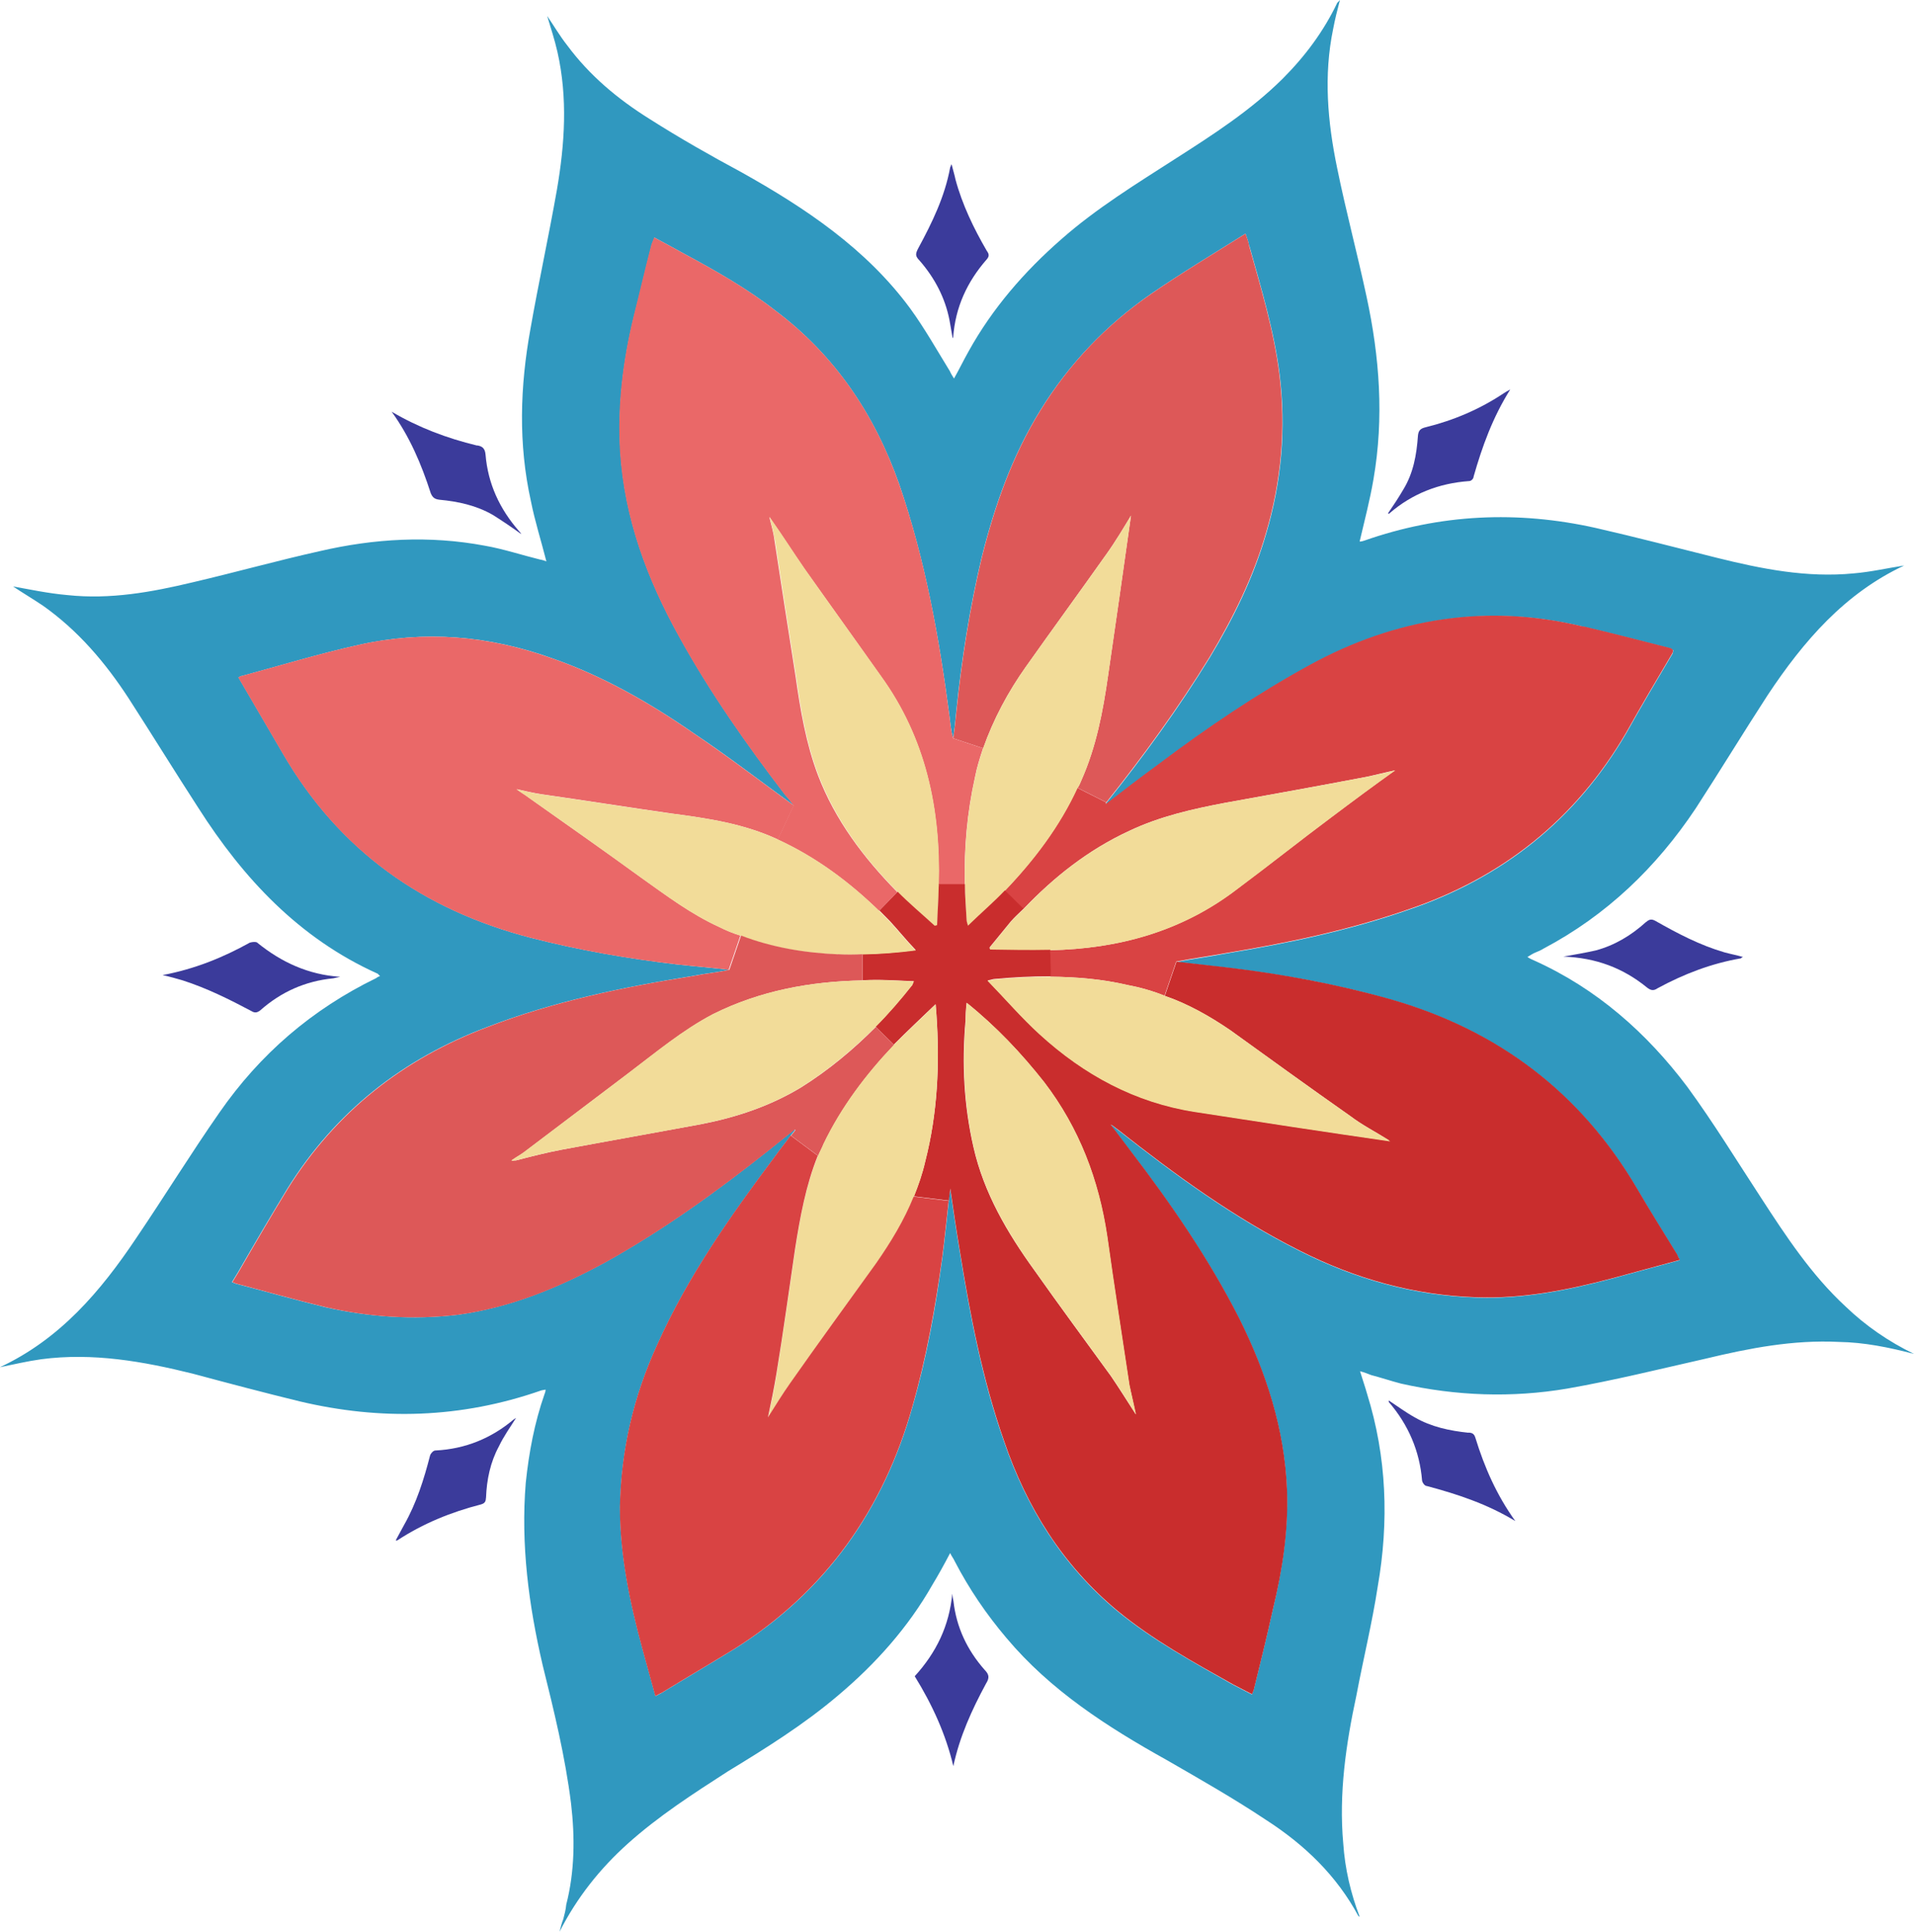 <?xml version="1.0" encoding="UTF-8"?><svg id="Layer_1" xmlns="http://www.w3.org/2000/svg" viewBox="0 0 143.73 145.04"><defs><style>.cls-1{fill:#3b3b9b;}.cls-1,.cls-2,.cls-3,.cls-4,.cls-5,.cls-6,.cls-7{stroke-width:0px;}.cls-2{fill:#c92d2d;}.cls-3{fill:#dd5858;}.cls-4{fill:#d94343;}.cls-5{fill:#3098bf;}.cls-6{fill:#f2dc99;}.cls-7{fill:#ea6868;}</style></defs><path class="cls-5" d="M100.44.19s.08-.07.18-.19c-.2.77-.37,1.44-.51,2.18-.72,3.48-.42,6.95.3,10.43.66,3.24,1.51,6.4,2.21,9.66.98,4.54,1.32,9.09.52,13.71-.27,1.59-.68,3.13-1.04,4.68.11,0,.22-.02.35-.07,5.7-2,11.49-2.27,17.39-.95,3.02.69,6.04,1.48,9.09,2.24,3.38.84,6.77,1.51,10.26,1.17,1.32-.11,2.55-.4,3.8-.59-4.45,2.08-7.55,5.66-10.25,9.73-1.83,2.82-3.57,5.68-5.4,8.5-2.96,4.44-6.7,8.03-11.43,10.53-.21.13-.4.21-.6.29s-.34.18-.61.34c.21.14.35.19.48.25,4.72,2.12,8.48,5.45,11.52,9.49,1.99,2.72,3.71,5.54,5.55,8.35,1.87,2.88,3.78,5.78,6.33,8.14,1.53,1.47,3.24,2.64,5.15,3.57-1.87-.49-3.74-.87-5.64-.9-3.44-.17-6.73.47-10.02,1.26-3.45.78-6.88,1.63-10.36,2.24-4.17.71-8.36.56-12.5-.37-.77-.2-1.47-.44-2.24-.64-.23-.09-.5-.2-.84-.29.18.6.38,1.16.53,1.7,1.48,4.74,1.65,9.59.8,14.46-.42,2.75-1.09,5.46-1.6,8.17-.79,3.67-1.33,7.38-.99,11.13.13,1.91.56,3.73,1.23,5.49l-.09-.04c-1.64-3.05-4.05-5.36-6.92-7.21-2.43-1.62-4.98-3.07-7.48-4.51-4.47-2.49-8.73-5.23-12.03-9.16-1.51-1.78-2.81-3.69-3.89-5.77-.08-.19-.23-.36-.34-.61-.46.88-.87,1.62-1.33,2.38-1.82,3.2-4.26,5.93-7.07,8.3-2.59,2.2-5.43,3.97-8.32,5.73-2.59,1.67-5.17,3.33-7.5,5.42-2.08,1.87-3.81,4.04-5.11,6.6.08-.34.17-.68.28-.95.1-.38.19-.72.22-1.08.64-2.5.66-5.05.36-7.61-.44-3.52-1.28-6.95-2.13-10.37-1.05-4.51-1.65-9.06-1.27-13.69.24-2.3.66-4.52,1.41-6.66.04-.09.07-.18.08-.34-.17.04-.28.04-.35.07-6,2.09-12.02,2.26-18.13.81-2.66-.65-5.35-1.36-8.03-2.08-3.72-.92-7.49-1.59-11.36-1.08-1.07.15-2.07.39-3.11.6,4.52-2.11,7.57-5.71,10.23-9.68,2.12-3.13,4.11-6.36,6.25-9.43,3.05-4.4,6.96-7.76,11.79-10.11.08-.07.15-.1.28-.15-.12-.1-.15-.17-.19-.18-5.89-2.65-10.08-7.15-13.46-12.45-1.77-2.73-3.47-5.49-5.23-8.22-1.74-2.67-3.79-5.09-6.44-6.96-.79-.53-1.65-1.04-2.24-1.44,1.19.21,2.61.52,4.1.65,3.21.34,6.3-.22,9.43-.97,3.17-.74,6.35-1.63,9.5-2.33,4.1-.95,8.24-1.19,12.39-.41,1.39.24,2.8.71,4.15,1.04.2.03.38.1.48.14-.39-1.54-.86-3-1.16-4.51-.96-4.32-.82-8.62-.04-12.93.61-3.47,1.37-6.94,1.99-10.46.59-3.43.82-6.9.04-10.35-.21-.93-.5-1.79-.77-2.7.5.73.94,1.49,1.5,2.2,1.68,2.27,3.79,4.03,6.17,5.52,2.28,1.45,4.57,2.75,6.93,4.02,4.81,2.69,9.37,5.75,12.66,10.22,1.09,1.5,2.02,3.15,2.98,4.71.08.19.18.34.31.55.39-.69.71-1.36,1.1-2.05,1.78-3.21,4.17-5.97,6.95-8.4,2.64-2.33,5.68-4.19,8.62-6.08,2.8-1.79,5.59-3.59,7.99-5.96,1.7-1.7,3.1-3.58,4.12-5.72ZM93.8,18.45c-.04-.28-.15-.54-.27-.91-2.42,1.52-4.8,2.95-7.09,4.52-3.39,2.35-6.17,5.27-8.32,8.75-2.13,3.44-3.43,7.17-4.4,11.03-.91,3.83-1.51,7.68-1.91,11.56-.06.67-.13,1.38-.24,2.03-.15-.54-.2-1.09-.26-1.59-.78-5.95-1.83-11.79-3.78-17.47-1.86-5.27-4.84-9.71-9.33-13.07-2.1-1.64-4.44-2.96-6.79-4.23-.74-.41-1.48-.81-2.26-1.23l-.2.5c-.47,1.83-.88,3.63-1.34,5.41-.82,3.34-1.23,6.73-1.02,10.16.31,5.01,2.03,9.59,4.43,13.9,2.3,4.17,5.07,8.11,7.96,11.88.26.27.46.56.64.79-2.46-1.79-4.94-3.7-7.53-5.43-3.32-2.3-6.82-4.3-10.64-5.63-4.73-1.7-9.56-2.11-14.47-1.01-2.98.66-5.89,1.55-8.81,2.34-.11,0-.13.05-.26.11,1.13,1.94,2.23,3.82,3.33,5.7,4.23,7.29,10.51,11.74,18.63,13.85,3.61.93,7.29,1.56,10.99,2,1.27.14,2.56.24,3.88.4-.93.21-1.81.28-2.68.46-5.28.84-10.5,1.92-15.48,3.84-6.33,2.38-11.39,6.35-14.99,12.12-1.25,2.05-2.48,4.15-3.7,6.26l-.47.77.27.11c2.26.59,4.5,1.23,6.77,1.78,3.26.73,6.57.96,9.92.56,3.94-.54,7.57-2.04,11.05-3.93,4.38-2.43,8.44-5.36,12.34-8.46.62-.49,1.27-1.03,1.89-1.52l.03.06c-.1.12-.22.28-.32.4-.38.54-.78,1.01-1.16,1.55-3.35,4.49-6.57,9.03-8.86,14.17-1.77,3.85-2.71,7.89-2.79,12.16,0,3.67.75,7.21,1.69,10.67.32,1.19.65,2.34.97,3.53.19-.08.34-.18.47-.24,1.83-1.12,3.65-2.19,5.48-3.31,6.84-4.3,11.19-10.46,13.36-18.2,1.06-3.67,1.73-7.43,2.24-11.21.18-1.36.31-2.74.48-4.22.02-.31.08-.6.1-.91.24,1.64.45,3.1.7,4.59.79,4.89,1.7,9.72,3.34,14.37,1.7,4.99,4.41,9.33,8.51,12.74,2.67,2.2,5.68,3.83,8.66,5.52l1.45.75.13-.32c.5-2.03,1-4.06,1.44-6.06.71-2.95,1.16-5.91,1.06-8.93-.17-4.58-1.57-8.87-3.6-12.93-2.28-4.48-5.13-8.61-8.19-12.61-.49-.62-.97-1.29-1.46-1.92.23.09.37.26.58.4,4.27,3.37,8.71,6.6,13.61,9.06,4.19,2.12,8.58,3.36,13.3,3.51,3.46.12,6.81-.54,10.08-1.4,1.73-.47,3.46-.94,5.19-1.41-.1-.15-.15-.28-.21-.4-.99-1.62-2.03-3.26-3-4.93-4.25-7.24-10.48-11.94-18.53-14.24-4-1.14-8.11-1.89-12.21-2.38-1.27-.14-2.59-.3-3.86-.44,1.26-.23,2.44-.39,3.71-.63,4.67-.77,9.26-1.73,13.71-3.28,7.08-2.4,12.57-6.77,16.36-13.26,1.14-2.04,2.31-4.01,3.48-5.98.04-.09.03-.2.05-.25-.09-.04-.12-.1-.16-.12-2.17-.56-4.38-1.13-6.56-1.64-7.21-1.75-14.09-.64-20.57,2.9-3.96,2.17-7.69,4.7-11.28,7.4-1.36.99-2.67,2-3.98,3.01-.03-.06,0-.11,0-.11,2.79-3.49,5.42-7.11,7.75-10.9,1.78-2.95,3.28-6.01,4.23-9.29,1.17-3.94,1.51-7.95,1.01-11.97-.42-3.3-1.38-6.45-2.27-9.63Z"/><path class="cls-3" d="M93.53,17.54c.12.37.23.62.27.91.89,3.18,1.85,6.33,2.27,9.63.5,4.03.16,8.03-1.01,11.97-.95,3.28-2.46,6.34-4.23,9.29-2.33,3.79-4.96,7.4-7.75,10.9l-2.16-1.09c.12-.16.21-.39.29-.58,1.12-2.52,1.62-5.19,2-7.85.6-4.12,1.18-8.18,1.72-12.01-.49.81-1.15,1.93-1.89,2.96-1.99,2.81-4,5.56-5.99,8.37-1.35,1.9-2.45,3.95-3.22,6.14l-2.25-.75c.1-.65.18-1.36.24-2.03.4-3.88,1-7.73,1.91-11.56.97-3.86,2.27-7.59,4.4-11.03,2.15-3.49,4.93-6.41,8.32-8.75,2.28-1.57,4.67-3,7.09-4.52Z"/><path class="cls-1" d="M71.46,12.34c.1.41.22.78.29,1.13.51,1.9,1.38,3.69,2.35,5.36.17.23.21.4,0,.64-1.48,1.69-2.36,3.61-2.52,5.84l-.04.09-.24-1.37c-.33-1.68-1.11-3.16-2.24-4.46-.34-.35-.33-.5-.1-.94,1.04-1.92,1.99-3.87,2.39-6.05l.09-.23Z"/><path class="cls-1" d="M112.99,29.49c.08-.07.21-.13.42-.25-1.33,2.12-2.11,4.3-2.75,6.54,0,.16-.19.35-.35.34-2.24.16-4.26.94-5.97,2.42-.02.05-.06.03-.11,0,.4-.58.79-1.17,1.14-1.77.76-1.23,1.01-2.62,1.11-4.07.04-.36.16-.52.57-.62,2.12-.52,4.11-1.37,5.94-2.6Z"/><path class="cls-7" d="M49.15,17.84c.79.42,1.53.83,2.26,1.23,2.36,1.27,4.69,2.59,6.79,4.23,4.49,3.35,7.48,7.8,9.33,13.07,1.96,5.68,3,11.52,3.78,17.47.06.5.11,1.05.26,1.59l2.25.75c-.23.7-.46,1.41-.6,2.15-.6,2.68-.83,5.35-.77,8.09h-1.97c.17-5.67-.97-11.02-4.35-15.68-1.89-2.68-3.83-5.37-5.73-8.05-.87-1.26-1.68-2.54-2.63-3.88.16.65.32,1.19.38,1.69.52,3.45,1.06,6.86,1.59,10.26.36,2.54.78,5.04,1.68,7.43,1.29,3.39,3.44,6.22,5.96,8.79l-1.37,1.41c-2.25-2.19-4.74-4.04-7.61-5.36l1.19-2.55c-.17-.23-.37-.52-.64-.79-2.89-3.77-5.65-7.7-7.96-11.88-2.4-4.32-4.11-8.89-4.43-13.9-.21-3.43.21-6.82,1.02-10.16.45-1.78.86-3.58,1.34-5.41l.2-.5Z"/><path class="cls-4" d="M118.92,47.03c2.18.51,4.4,1.09,6.56,1.64.05.02.07.08.16.12-.02.05,0,.16-.05.25-1.17,1.97-2.34,3.94-3.48,5.98-3.79,6.49-9.28,10.86-16.36,13.26-4.45,1.55-9.04,2.51-13.71,3.28-1.26.23-2.44.39-3.71.63l-.88,2.57c-.87-.35-1.82-.63-2.81-.81-1.89-.45-3.85-.6-5.75-.62l-.05-1.99c5.14-.1,9.92-1.41,14.09-4.62,2.36-1.76,4.71-3.63,7.06-5.38,1.61-1.21,3.19-2.38,4.76-3.5-.7.14-1.41.33-2.11.48-3.57.68-7.12,1.32-10.67,1.96-2.42.46-4.87,1.01-7.17,2.1-3.07,1.42-5.65,3.46-7.95,5.87l-1.41-1.37c2.2-2.3,4.12-4.82,5.46-7.73l2.16,1.09s-.02.05,0,.11c1.31-1.01,2.62-2.02,3.98-3.01,3.59-2.7,7.32-5.23,11.28-7.4,6.48-3.55,13.36-4.65,20.57-2.9Z"/><path class="cls-6" d="M83.04,41.68c.74-1.03,1.4-2.15,1.89-2.96-.53,3.82-1.12,7.89-1.72,12.01-.38,2.66-.88,5.33-2,7.85-.07.18-.17.41-.29.58-1.34,2.91-3.26,5.43-5.46,7.73-.84.88-1.81,1.71-2.77,2.65-.04-.17-.09-.3-.1-.41-.05-.92-.12-1.8-.13-2.71-.06-2.74.17-5.41.77-8.09.14-.74.37-1.44.6-2.15.78-2.18,1.87-4.24,3.22-6.14,1.99-2.81,4-5.56,5.99-8.37Z"/><path class="cls-6" d="M102.67,58.32c.7-.14,1.41-.33,2.11-.48-1.57,1.12-3.16,2.29-4.76,3.5-2.36,1.76-4.71,3.63-7.06,5.38-4.16,3.21-8.95,4.52-14.09,4.62-1.5.03-2.98.02-4.51-.02-.03-.06-.05-.13-.04-.17.52-.64,1.05-1.28,1.57-1.92.3-.36.63-.65.98-.98,2.3-2.42,4.88-4.46,7.95-5.87,2.3-1.09,4.75-1.64,7.17-2.1,3.55-.64,7.1-1.27,10.67-1.96Z"/><path class="cls-6" d="M58.17,40.5c-.06-.5-.22-1.04-.38-1.69.95,1.34,1.76,2.62,2.63,3.88,1.89,2.68,3.83,5.37,5.73,8.05,3.38,4.66,4.51,10.01,4.35,15.68-.02.05,0,.11,0,.16-.01.95-.09,1.93-.12,2.93-.05-.02-.11,0-.17.04-.93-.85-1.92-1.68-2.79-2.56-2.53-2.56-4.67-5.4-5.96-8.79-.9-2.38-1.32-4.89-1.68-7.43-.54-3.41-1.07-6.81-1.59-10.26Z"/><path class="cls-1" d="M123.61,69.23c.25-.22.42-.25.72-.08,1.64.93,3.31,1.81,5.16,2.35.43.12.92.21,1.4.35-.06.03-.13.05-.15.1-2.22.38-4.3,1.18-6.27,2.25-.29.2-.49.17-.78-.05-1.8-1.47-3.83-2.24-6.29-2.33.92-.16,1.66-.29,2.42-.46,1.43-.38,2.69-1.14,3.79-2.14Z"/><path class="cls-1" d="M35.83,33.44c.4.06.59.24.63.68.18,2.2,1.06,4.09,2.51,5.75.07.08.15.17.17.23-.66-.48-1.41-.99-2.13-1.44-1.25-.72-2.62-1.01-4-1.14-.36-.04-.52-.16-.66-.48-.71-2.2-1.58-4.25-2.94-6.13,2.02,1.19,4.14,1.99,6.41,2.54Z"/><path class="cls-7" d="M41.44,49.42c3.82,1.33,7.32,3.33,10.64,5.63,2.59,1.74,5.07,3.64,7.53,5.43l-1.19,2.55c-2.55-1.19-5.26-1.59-7.98-1.95-3.26-.47-6.51-.98-9.78-1.45-.65-.1-1.28-.25-1.87-.38.28.22.63.41.91.63,2.81,1.99,5.67,3.99,8.46,6.02,1.9,1.35,3.73,2.73,5.84,3.69.53.27,1.03.47,1.6.65l-.88,2.57c-1.32-.16-2.61-.26-3.88-.4-3.7-.43-7.38-1.07-10.99-2-8.13-2.11-14.41-6.56-18.63-13.85-1.1-1.88-2.2-3.76-3.33-5.7.13-.05.15-.1.26-.11,2.92-.79,5.83-1.68,8.81-2.34,4.91-1.1,9.74-.69,14.47,1.01Z"/><path class="cls-2" d="M104.41,85.7s-.09-.04-.16-.12c-.93-.59-1.94-1.1-2.84-1.78-3.02-2.12-6.02-4.29-9.03-6.46-1.54-1.05-3.19-1.98-4.91-2.57l.88-2.57c1.27.14,2.59.3,3.86.44,4.11.49,8.21,1.25,12.21,2.38,8.05,2.3,14.28,6.99,18.53,14.24.97,1.67,2.01,3.31,3,4.93.05.13.11.26.21.4-1.73.47-3.46.94-5.19,1.41-3.27.86-6.62,1.52-10.08,1.4-4.72-.15-9.11-1.39-13.3-3.51-4.9-2.46-9.34-5.69-13.61-9.06-.21-.14-.36-.3-.58-.4.49.62.97,1.29,1.46,1.92,3.06,4,5.91,8.13,8.19,12.61,2.03,4.06,3.43,8.35,3.6,12.93.11,3.02-.34,5.97-1.06,8.93-.44,2-.94,4.03-1.44,6.06l-.13.32-1.45-.75c-2.99-1.68-5.99-3.32-8.66-5.52-4.1-3.41-6.81-7.75-8.51-12.74-1.63-4.64-2.55-9.48-3.34-14.37-.25-1.48-.46-2.95-.7-4.59-.02.31-.08.6-.1.91l-2.63-.32c.35-.87.64-1.71.85-2.63.93-3.61,1.1-7.32.84-11.03l-.06-.77c-1.13,1.08-2.16,2.05-3.14,3.04l-1.37-1.35c.98-.98,1.89-2.05,2.76-3.14l.11-.27c-1.31-.05-2.6-.15-3.85-.07v-1.97c1.28-.01,2.6-.12,4-.3-.75-.78-1.31-1.49-1.94-2.17l-.79-.8,1.37-1.41c.87.88,1.86,1.71,2.79,2.56.06-.03.13-.05.17-.04.03-1,.11-1.98.12-2.93.02-.05,0-.11,0-.16h1.97c0,.9.08,1.78.13,2.71,0,.11.06.24.1.41.96-.94,1.94-1.77,2.77-2.65l1.41,1.37c-.35.34-.68.63-.98.98-.52.64-1.05,1.28-1.57,1.92-.02.05,0,.11.04.17,1.53.03,3.01.05,4.51.02l.05,1.99c-1.44,0-2.85.07-4.23.2-.11,0-.24.06-.52.11,1.35,1.4,2.54,2.78,3.9,4.02,3.34,3.05,7.17,5.13,11.67,5.83,4.9.76,9.76,1.5,14.68,2.21ZM72.59,75.29c-.07.56-.08.98-.09,1.4-.28,3.18-.11,6.33.6,9.43.78,3.45,2.55,6.45,4.56,9.23,1.89,2.68,3.85,5.33,5.76,7.96.6.88,1.18,1.81,1.87,2.88-.18-.87-.34-1.52-.49-2.22-.56-3.73-1.15-7.42-1.66-11.14-.63-4.24-2.09-8.12-4.73-11.58-1.72-2.18-3.58-4.16-5.83-5.97Z"/><path class="cls-6" d="M87.47,74.77c1.73.59,3.37,1.52,4.91,2.57,3,2.17,6.01,4.34,9.03,6.46.89.68,1.91,1.2,2.84,1.78.07.08.12.1.16.12-4.92-.71-9.78-1.45-14.68-2.21-4.5-.7-8.33-2.78-11.67-5.83-1.36-1.24-2.55-2.63-3.9-4.02.28-.04.41-.1.52-.11,1.38-.13,2.79-.2,4.23-.2,1.9.02,3.86.18,5.75.62.99.19,1.94.46,2.81.81Z"/><path class="cls-6" d="M50.44,61.08c2.73.36,5.43.76,7.98,1.95,2.87,1.32,5.36,3.18,7.61,5.36l.79.8c.63.68,1.19,1.39,1.94,2.17-1.4.18-2.72.28-4,.3-.59.03-1.24.03-1.86,0-2.51-.11-4.95-.51-7.3-1.41-.57-.18-1.07-.38-1.6-.65-2.11-.96-3.94-2.34-5.84-3.69-2.79-2.03-5.65-4.04-8.46-6.02-.28-.22-.63-.41-.91-.63.59.13,1.22.28,1.87.38,3.26.47,6.51.98,9.78,1.45Z"/><path class="cls-3" d="M62.91,71.64c.62.04,1.26.03,1.86,0v1.97c-3.9.07-7.69.77-11.22,2.53-2.29,1.2-4.3,2.89-6.36,4.44-2.61,1.98-5.27,3.98-7.88,5.96-.29.2-.57.35-.86.56,0,0-.02.05.03.06.06-.03.17-.04.28-.04,1.13-.29,2.25-.58,3.41-.8,3.51-.66,6.99-1.27,10.5-1.92,2.66-.52,5.17-1.36,7.49-2.76,2.06-1.29,3.91-2.83,5.61-4.54l1.37,1.35c-2.12,2.23-3.96,4.67-5.29,7.43-.13.32-.3.62-.41.9l-2.04-1.52c.1-.12.22-.28.32-.4l-.03-.06c-.62.49-1.27,1.03-1.89,1.52-3.91,3.1-7.96,6.03-12.34,8.46-3.47,1.89-7.11,3.4-11.05,3.93-3.35.4-6.66.18-9.92-.56-2.28-.55-4.52-1.19-6.77-1.78l-.27-.11.47-.77c1.22-2.11,2.45-4.22,3.7-6.26,3.61-5.77,8.66-9.73,14.99-12.12,4.97-1.92,10.19-3,15.48-3.84.87-.18,1.75-.25,2.68-.46l.88-2.57c2.35.9,4.79,1.3,7.3,1.41Z"/><path class="cls-6" d="M68.62,73.69l-.11.27c-.86,1.09-1.77,2.15-2.76,3.14-1.7,1.7-3.54,3.24-5.61,4.54-2.32,1.4-4.84,2.24-7.49,2.76-3.51.66-6.99,1.27-10.5,1.92-1.15.22-2.28.51-3.41.8-.11,0-.22.02-.28.04-.05-.02-.03-.06-.03-.06.29-.2.57-.35.86-.56,2.61-1.98,5.27-3.98,7.88-5.96,2.06-1.56,4.07-3.24,6.36-4.44,3.53-1.76,7.32-2.46,11.23-2.53,1.25-.08,2.54.02,3.85.07Z"/><path class="cls-6" d="M72.51,76.69c.01-.42.02-.84.09-1.4,2.24,1.81,4.1,3.78,5.83,5.97,2.64,3.46,4.1,7.34,4.73,11.58.52,3.72,1.1,7.41,1.66,11.14.14.7.31,1.35.49,2.22-.68-1.07-1.26-2-1.87-2.88-1.91-2.63-3.87-5.28-5.76-7.96-2.01-2.78-3.78-5.78-4.56-9.23-.71-3.1-.87-6.25-.6-9.43Z"/><path class="cls-6" d="M70.26,75.41l.06.77c.25,3.72.08,7.42-.84,11.03-.21.92-.5,1.76-.85,2.63-.72,1.78-1.7,3.41-2.83,5.02-2.17,3-4.32,5.96-6.44,8.98-.6.82-1.1,1.68-1.67,2.57.24-1.12.47-2.2.64-3.3.5-3.09.94-6.26,1.4-9.37.36-2.35.79-4.73,1.7-6.97.11-.27.29-.58.41-.9,1.33-2.76,3.17-5.2,5.29-7.43.98-.98,2.01-1.95,3.14-3.04Z"/><path class="cls-4" d="M59.37,85.25l2.04,1.52c-.9,2.24-1.33,4.62-1.7,6.97-.46,3.11-.89,6.28-1.4,9.37-.18,1.1-.4,2.18-.64,3.3.57-.89,1.08-1.74,1.67-2.57,2.12-3.02,4.28-5.98,6.44-8.98,1.13-1.62,2.11-3.24,2.83-5.02l2.63.32c-.17,1.47-.3,2.85-.48,4.22-.52,3.78-1.19,7.54-2.24,11.21-2.17,7.73-6.52,13.89-13.36,18.2-1.83,1.12-3.65,2.19-5.48,3.31-.13.05-.28.15-.47.24-.32-1.19-.65-2.34-.97-3.53-.94-3.46-1.69-7-1.69-10.67.08-4.27,1.02-8.3,2.79-12.16,2.29-5.13,5.5-9.68,8.86-14.17.38-.54.78-1.01,1.16-1.55Z"/><path class="cls-1" d="M18.78,70.77c.13-.05.46-.08.53,0,1.84,1.49,3.86,2.41,6.24,2.57l-.52.11c-2.11.21-3.92,1.02-5.49,2.41-.23.17-.4.21-.66.05-1.66-.88-3.34-1.72-5.18-2.31-.48-.14-.9-.26-1.49-.39,2.42-.46,4.52-1.31,6.57-2.45Z"/><path class="cls-1" d="M110.25,107.56c.27,0,.45.07.54.38.69,2.24,1.6,4.31,3,6.26-2.09-1.27-4.34-2.02-6.64-2.63-.16,0-.33-.24-.36-.41-.18-2.2-1.02-4.18-2.5-5.9t0-.11c.63.41,1.24.87,1.94,1.26,1.25.72,2.62,1.01,4.05,1.16Z"/><path class="cls-1" d="M71.51,119.65c.02.22.05.39.09.57.22,1.95,1.02,3.65,2.33,5.14.34.35.4.59.11,1.05-1.06,1.96-1.98,3.98-2.45,6.19-.57-2.41-1.59-4.63-2.9-6.75,1.63-1.79,2.59-3.79,2.82-6.19Z"/><path class="cls-1" d="M38.6,106.56s.08-.07.15-.1c-.43.68-.93,1.38-1.29,2.14-.64,1.18-.91,2.5-.96,3.81-.02.31-.07.45-.38.54-2.25.58-4.35,1.43-6.3,2.71,0,0-.05-.02-.11,0l.64-1.18c.93-1.64,1.49-3.43,1.95-5.22.07-.18.26-.37.41-.36,2.22-.11,4.19-.91,5.89-2.35Z"/></svg>